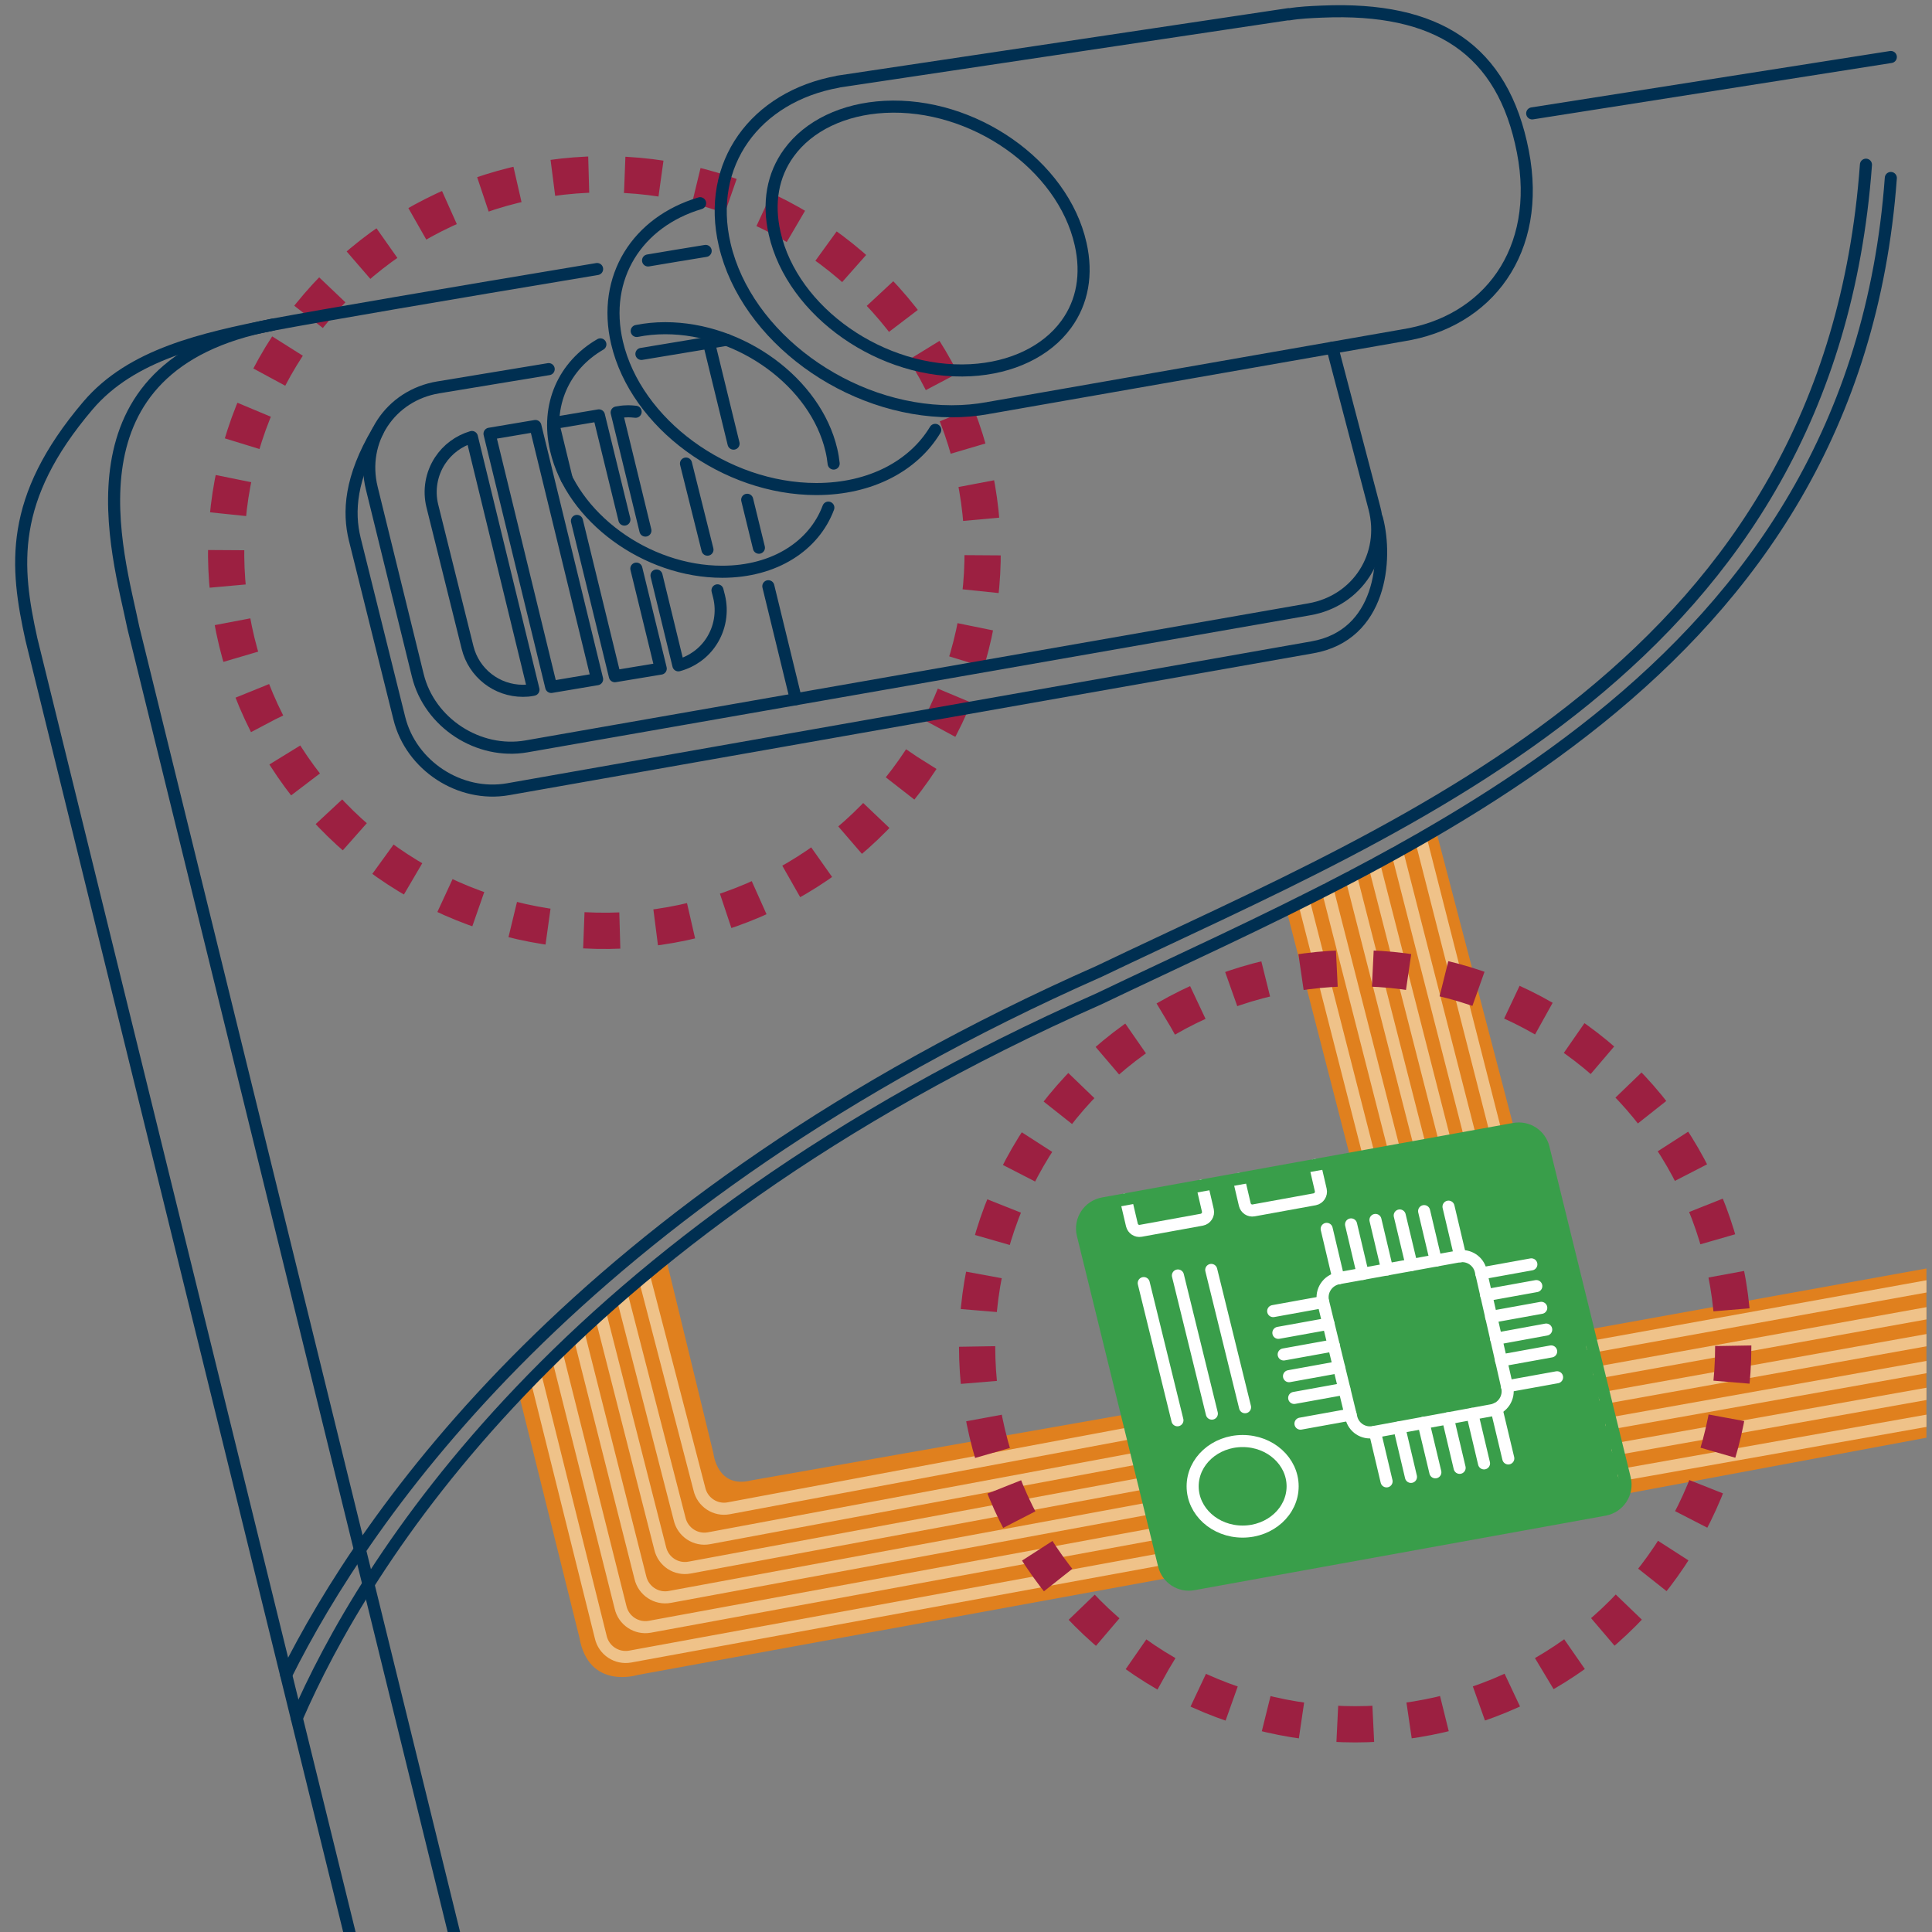 <?xml version="1.0" encoding="utf-8"?>
<!-- Generator: Adobe Illustrator 24.0.3, SVG Export Plug-In . SVG Version: 6.00 Build 0)  -->
<svg version="1.1" id="レイヤー_1" xmlns="http://www.w3.org/2000/svg" xmlns:xlink="http://www.w3.org/1999/xlink" x="0px"
	 y="0px" viewBox="0 0 160 160" style="enable-background:new 0 0 160 160;" xml:space="preserve">
<rect x="0" y="0" width="160" height="160" fill="#808080" stroke="none"/>
<style type="text/css">
	.st0{clip-path:url(#SVGID_2_);fill:#E0801E;}
	.st1{clip-path:url(#SVGID_2_);}
	.st2{fill:none;stroke:#EFC289;stroke-linecap:round;stroke-linejoin:round;stroke-miterlimit:10;}
	.st3{clip-path:url(#SVGID_2_);fill:#399E4A;}
	.st4{fill:none;stroke:#9C2041;stroke-width:3;stroke-miterlimit:10;stroke-dasharray:2.98,2.98;}
	.st5{clip-path:url(#SVGID_2_);fill:none;stroke:#002F51;stroke-linecap:round;stroke-miterlimit:10;}
	.st6{clip-path:url(#SVGID_2_);fill:none;stroke:#002F51;stroke-linecap:round;stroke-linejoin:round;stroke-miterlimit:10;}
	.st7{fill:none;stroke:#FFFFFF;stroke-linecap:round;stroke-linejoin:round;stroke-miterlimit:10;}
	.st8{clip-path:url(#SVGID_2_);fill:none;stroke:#EFC289;stroke-linecap:round;stroke-linejoin:round;stroke-miterlimit:10;}
	.st9{clip-path:url(#SVGID_2_);fill:none;stroke:#FFFFFF;stroke-linecap:round;stroke-linejoin:round;stroke-miterlimit:10;}
	.st10{clip-path:url(#SVGID_2_);fill:none;stroke:#399E4A;stroke-linecap:round;stroke-linejoin:round;stroke-miterlimit:10;}
</style>
<g>
	<defs>
		<rect id="SVGID_1_" x="-0.46" y="0.07" width="160" height="160"/>
	</defs>
	<clipPath id="SVGID_2_">
		<use xlink:href="#SVGID_1_"  style="overflow:visible;"/>
	</clipPath>
	<path class="st0" d="M55.11,104.04l3.97,16.31c0,0,0.3,2.97,3.13,2.25l31.21-5.5l3.33,13.58l-43.93,8.03c0,0-4.07,1.29-4.84-3.11
		l-5.09-20.47L55.11,104.04z"/>
	<g class="st1">
		<path class="st2" d="M96.28,129.11l-44.09,8.08c-1.12,0.2-2.19-0.51-2.44-1.62l-5.37-21.53"/>
		<path class="st2" d="M95.76,127.01l-41.94,7.71c-1.11,0.2-2.18-0.51-2.43-1.61l-5.23-20.83"/>
		<path class="st2" d="M95.24,124.91l-39.77,7.34c-1.11,0.21-2.19-0.51-2.44-1.61l-5.07-20.06"/>
		<path class="st2" d="M94.74,122.84l-37.63,6.98c-1.12,0.21-2.19-0.5-2.44-1.61l-4.91-19.25"/>
		<path class="st2" d="M94.23,120.77l-35.51,6.62c-1.11,0.21-2.19-0.5-2.44-1.61l-4.74-18.39"/>
		<path class="st2" d="M93.71,118.67l-33.36,6.24c-1.11,0.21-2.18-0.5-2.43-1.6l-4.54-17.46"/>
	</g>
	<polygon class="st0" points="106.61,75.63 111.85,95.95 125.4,93.49 118.91,68.72 	"/>
	<g class="st1">
		<line class="st2" x1="113.36" y1="95.67" x2="107.97" y2="74.61"/>
		<line class="st2" x1="115.47" y1="95.29" x2="109.93" y2="73.61"/>
		<line class="st2" x1="117.59" y1="94.91" x2="111.89" y2="72.6"/>
		<line class="st2" x1="119.67" y1="94.53" x2="113.8" y2="71.58"/>
		<line class="st2" x1="121.75" y1="94.15" x2="115.71" y2="70.54"/>
		<line class="st2" x1="123.87" y1="93.77" x2="117.66" y2="69.44"/>
	</g>
	<path class="st3" d="M89.67,102.24l6.73,27.39c0.27,1.08,1.33,1.77,2.43,1.57l34.05-6.17c1.2-0.22,1.97-1.4,1.68-2.58l-6.73-27.39
		c-0.27-1.08-1.33-1.77-2.43-1.57l-34.05,6.17C90.15,99.88,89.38,101.06,89.67,102.24z"/>
	<polygon class="st0" points="131.53,110.11 163.69,104.3 163.69,118.29 134.47,123.74 	"/>
	<g class="st1">
		
			<ellipse transform="matrix(0.055 -0.999 0.999 0.055 1.547 93.233)" class="st4" cx="50.04" cy="45.8" rx="31.31" ry="31.31"/>
	</g>
	<path class="st5" d="M29.38,161.81L2.6,52.94c-1.33-6.03-1.91-11.6,4.68-19.35c3.63-4.27,9.56-5.54,15.29-6.7"/>
	<line class="st5" x1="126.89" y1="9.39" x2="156.59" y2="4.72"/>
	<path class="st5" d="M53.67,21.57c1.6-0.27,3.1-0.52,4.77-0.79"/>
	<path class="st5" d="M37.76,160.7L11.04,51.97c-1.23-6.06-6.24-21.74,11.53-25.08c4.27-0.8,14.22-2.5,26.88-4.61"/>
	<line class="st5" x1="60.17" y1="28.14" x2="53.12" y2="29.31"/>
	<path class="st5" d="M31.28,35.72c-2.29,3.87-2.45,6.68-1.9,8.93l3.69,14.83c0.97,3.93,5.02,6.58,9.01,5.88l66.6-11.75
		c5.72-1,6.24-7.29,5.36-10.65"/>
	<polygon class="st6" points="40.54,35.92 45.65,56.89 49.45,56.25 44.34,35.28 	"/>
	<path class="st6" d="M36.44,38.15c-0.72,1.1-0.95,2.46-0.64,3.73l2.92,11.74c0.52,2.11,2.41,3.59,4.59,3.59
		c0.26,0,0.53-0.02,0.78-0.07l0.09-0.02l-5.1-20.93C38,36.51,37.06,37.2,36.44,38.15z"/>
	<line class="st6" x1="58.59" y1="45.52" x2="56.81" y2="38.39"/>
	<path class="st6" d="M54.37,47.66l1.81,7.44c1.12-0.3,2.1-1,2.73-1.97c0.72-1.1,0.95-2.46,0.64-3.73l-0.13-0.51"/>
	<path class="st6" d="M52.64,34.1c-0.2-0.02-0.4-0.04-0.6-0.04c-0.26,0-0.53,0.02-0.78,0.07l-0.19,0.03l2.38,9.78"/>
	<path class="st6" d="M57.98,16.83c-5.19,1.54-8.15,6.13-6.88,11.56c1.57,6.69,8.96,12.11,16.51,12.11c4.5,0,8.05-1.93,9.84-4.9"/>
	<path class="st6" d="M80.38,30.66c-7.32,0.39-14.76-4.81-16.23-11.35c-0.57-2.51-0.16-4.81,1.19-6.66c1.63-2.24,4.51-3.62,7.92-3.8
		c7.32-0.39,14.76,4.81,16.23,11.35c0.57,2.51,0.16,4.81-1.19,6.66C86.67,29.1,83.78,30.48,80.38,30.66z"/>
	<path class="st6" d="M116.14,27.78c7.09-1.1,11.57-7.01,9.98-15.21C124.47,4.06,119,0.56,109.52,0.96
		c-0.97,0.04-1.9,0.08-2.78,0.23l-0.01-0.02L69.4,6.76l0,0.01c-6.86,1.24-10.95,6.82-9.38,13.51c1.78,7.61,10.19,13.78,18.79,13.78
		c1.04,0,2.03-0.09,2.97-0.26l0,0l0.03-0.01c0.03-0.01,0.06-0.01,0.08-0.01L116.14,27.78z"/>
	<path class="st6" d="M69.04,38.39c-0.04-0.37-0.1-0.74-0.19-1.12c-1.3-5.57-7.46-10.09-13.76-10.09c-0.83,0-1.61,0.08-2.36,0.23"/>
	<path class="st6" d="M49.72,28.52c-3.01,1.74-4.54,5.01-3.67,8.74c1.3,5.57,7.46,10.09,13.76,10.09c4.34,0,7.61-2.15,8.79-5.31"/>
	<polyline class="st6" points="51.71,43.03 49.6,34.4 45.81,35.04 46.93,39.65 	"/>
	<polyline class="st6" points="47.78,43.14 50.92,56 54.72,55.37 52.7,47.09 	"/>
	<line class="st5" x1="63.63" y1="48.55" x2="65.91" y2="57.9"/>
	<line class="st5" x1="61.88" y1="41.39" x2="62.85" y2="45.36"/>
	<line class="st5" x1="58.71" y1="28.38" x2="60.75" y2="36.74"/>
	<path class="st5" d="M110.34,28.8l3.48,13.27c1.03,3.92-1.4,7.7-5.39,8.39L43.61,61.81c-3.99,0.7-8.05-1.95-9.01-5.88l-3.81-15.5
		c-0.97-3.93,1.51-7.69,5.51-8.35l9.14-1.51"/>
	<path class="st5" d="M24.58,142.28c5.44-12.53,21.84-39.85,66.45-59.57c25.83-12.37,62.54-26.7,65.56-67.97"/>
	<path class="st5" d="M23.7,138.7c6.5-13.04,24.21-39.21,67.33-58.26c25.83-12.37,60.48-25.53,63.5-66.8"/>
	<g class="st1">
		<path class="st7" d="M123.55,116.79l-9.82,1.81c-0.83,0.15-1.63-0.38-1.82-1.2l-2.34-9.62c-0.2-0.88,0.38-1.75,1.27-1.92
			l9.97-1.81c0.83-0.15,1.63,0.38,1.82,1.2l2.19,9.62C125.02,115.75,124.44,116.63,123.55,116.79z"/>
		<line class="st7" x1="113.86" y1="118.58" x2="114.83" y2="122.68"/>
		<line class="st7" x1="109.87" y1="101.77" x2="110.84" y2="105.87"/>
		<line class="st7" x1="115.88" y1="118.21" x2="116.85" y2="122.31"/>
		<line class="st7" x1="111.89" y1="101.4" x2="112.86" y2="105.5"/>
		<line class="st7" x1="117.89" y1="117.83" x2="118.87" y2="121.93"/>
		<line class="st7" x1="113.91" y1="101.03" x2="114.88" y2="105.13"/>
		<line class="st7" x1="119.91" y1="117.46" x2="120.88" y2="121.56"/>
		<line class="st7" x1="115.92" y1="100.66" x2="116.9" y2="104.76"/>
		<line class="st7" x1="121.93" y1="117.09" x2="122.9" y2="121.19"/>
		<line class="st7" x1="117.94" y1="100.3" x2="118.91" y2="104.4"/>
		<line class="st7" x1="123.93" y1="116.67" x2="124.91" y2="120.78"/>
		<line class="st7" x1="119.96" y1="99.93" x2="120.93" y2="104.04"/>
		<line class="st7" x1="122.67" y1="105.46" x2="126.82" y2="104.71"/>
		<line class="st7" x1="105.44" y1="108.58" x2="109.58" y2="107.83"/>
		<line class="st7" x1="123.08" y1="107.26" x2="127.23" y2="106.51"/>
		<line class="st7" x1="105.87" y1="110.38" x2="110.02" y2="109.63"/>
		<line class="st7" x1="123.49" y1="109.06" x2="127.64" y2="108.31"/>
		<line class="st7" x1="106.31" y1="112.17" x2="110.46" y2="111.42"/>
		<line class="st7" x1="123.9" y1="110.87" x2="128.05" y2="110.11"/>
		<line class="st7" x1="106.75" y1="113.97" x2="110.89" y2="113.22"/>
		<line class="st7" x1="124.31" y1="112.67" x2="128.46" y2="111.92"/>
		<line class="st7" x1="107.18" y1="115.77" x2="111.33" y2="115.02"/>
		<line class="st7" x1="124.8" y1="114.81" x2="128.95" y2="114.06"/>
		<line class="st7" x1="107.7" y1="117.9" x2="111.85" y2="117.15"/>
	</g>
	<line class="st8" x1="134.47" y1="122.11" x2="162.88" y2="117.07"/>
	<line class="st8" x1="133.95" y1="119.99" x2="162.88" y2="114.84"/>
	<line class="st8" x1="133.43" y1="117.87" x2="162.88" y2="112.62"/>
	<line class="st8" x1="132.91" y1="115.76" x2="162.88" y2="110.39"/>
	<line class="st8" x1="132.4" y1="113.65" x2="162.88" y2="108.16"/>
	<line class="st8" x1="131.87" y1="111.53" x2="162.88" y2="105.93"/>
	<line class="st9" x1="100.31" y1="105.17" x2="103.11" y2="116.54"/>
	<line class="st9" x1="97.55" y1="105.63" x2="100.36" y2="117.07"/>
	<line class="st9" x1="94.72" y1="106.26" x2="97.51" y2="117.62"/>
	<path class="st9" d="M99.55,98.17l0.48,2.07c0.08,0.35-0.15,0.7-0.5,0.77l-5.06,0.92c-0.33,0.06-0.65-0.15-0.73-0.48l-0.5-2.13"/>
	<path class="st9" d="M108.9,96.48l0.48,2.07c0.08,0.35-0.15,0.7-0.5,0.77l-5.06,0.92c-0.33,0.06-0.65-0.15-0.73-0.48l-0.5-2.13"/>
	<path class="st9" d="M107.05,123.09c0,2.07-1.85,3.75-4.14,3.75c-2.29,0-4.14-1.68-4.14-3.75c0-2.07,1.85-3.75,4.14-3.75
		C105.2,119.34,107.05,121.02,107.05,123.09z"/>
	<path class="st10" d="M89.67,102.24l6.73,27.39c0.27,1.08,1.33,1.77,2.43,1.57l34.05-6.17c1.2-0.22,1.97-1.4,1.68-2.58l-6.73-27.39
		c-0.27-1.08-1.33-1.77-2.43-1.57l-34.05,6.17C90.15,99.88,89.38,101.06,89.67,102.24z"/>
	<g class="st1">
		<circle class="st4" cx="112.23" cy="111.49" r="31.31"/>
	</g>
</g>
</svg>
